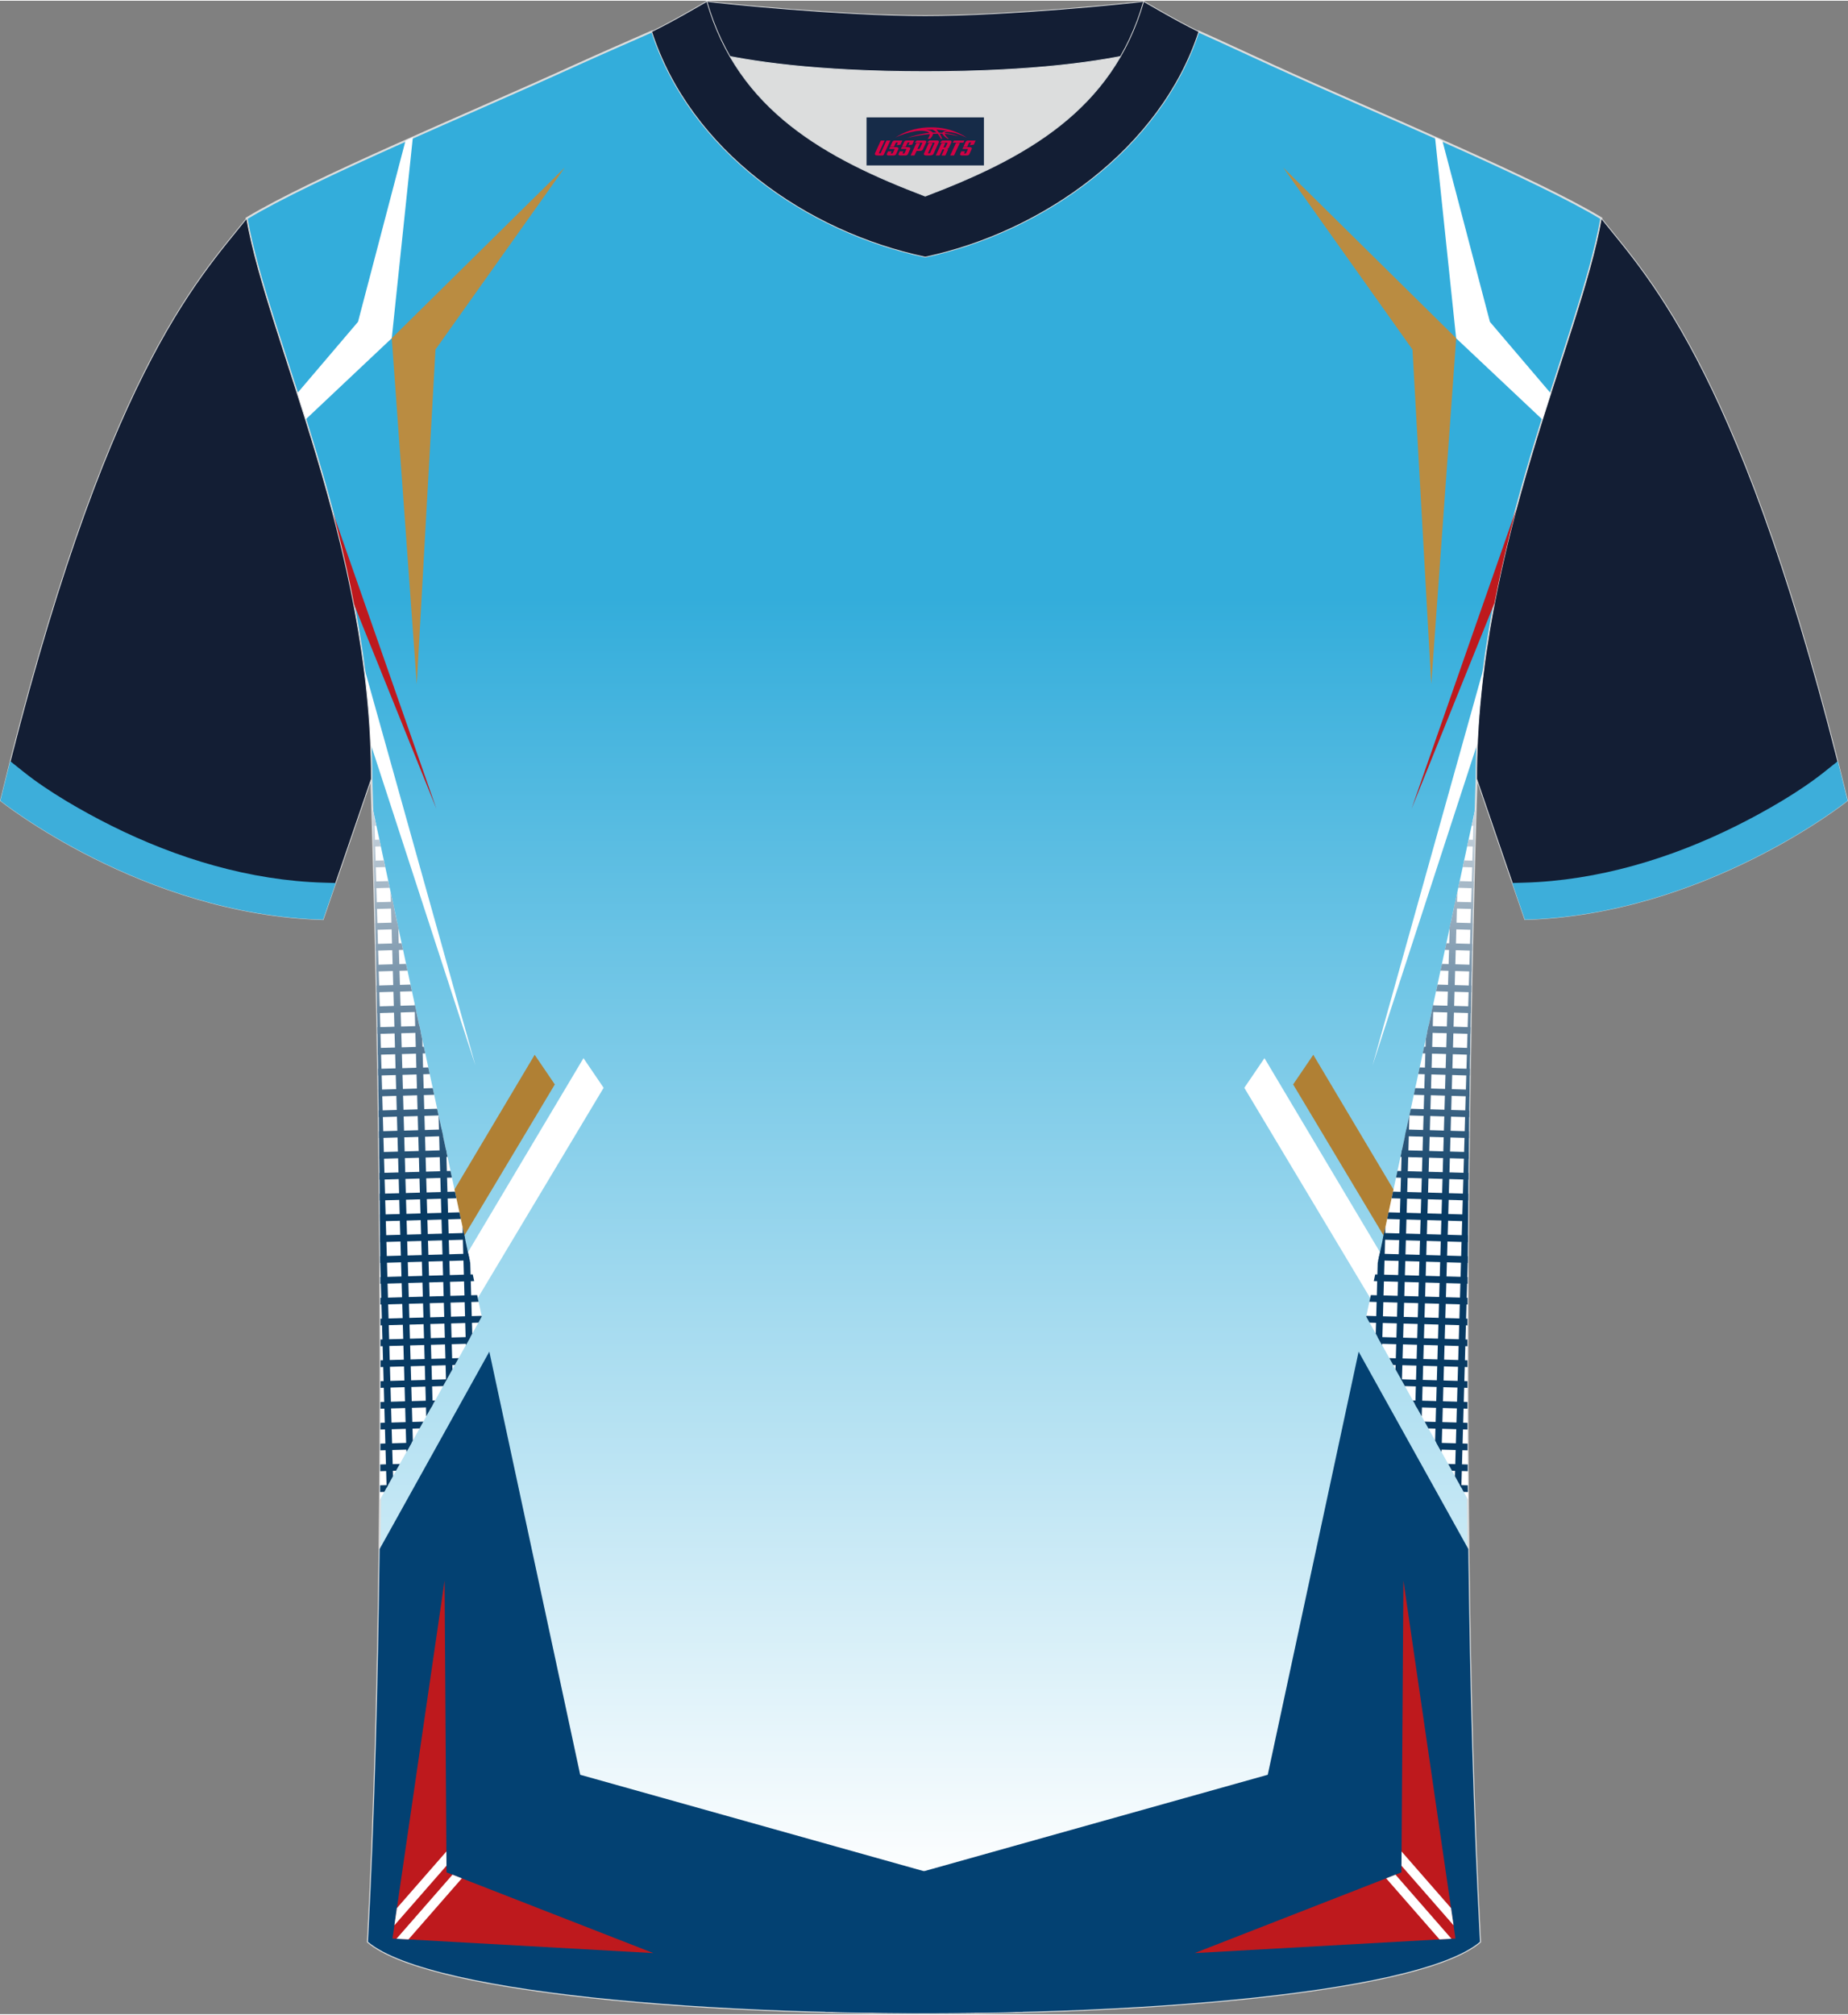 <?xml version="1.0" encoding="utf-8"?>
<!-- Generator: Adobe Illustrator 24.0.1, SVG Export Plug-In . SVG Version: 6.00 Build 0)  -->
<svg xmlns="http://www.w3.org/2000/svg" xmlns:xlink="http://www.w3.org/1999/xlink" version="1.1" id="图层_1" x="0px" y="0px" width="378px" height="412px" viewBox="0 0 377.85 411.53" enable-background="new 0 0 377.85 411.53" xml:space="preserve">
<rect x="0" y="0" width="377.85" height="411.53" fill="#808080" stroke="none"/>
<g>
	
		<linearGradient id="SVGID_1_" gradientUnits="userSpaceOnUse" x1="188.921" y1="-140.144" x2="188.921" y2="-403.395" gradientTransform="matrix(1 0 0 -1 0 -18.104)">
		<stop offset="0" style="stop-color:#33ADDB"/>
		<stop offset="1" style="stop-color:#FFFFFF"/>
	</linearGradient>
	
		<path fill-rule="evenodd" clip-rule="evenodd" fill="url(#SVGID_1_)" stroke="#DCDDDD" stroke-width="0.4" stroke-miterlimit="22.926" d="   M75.23,396.75c5.36-101,0.7-237.68,0.7-237.68c0-47.62-21.24-89.93-25.5-114.6c13.63-8.23,45.28-21.25,67.14-31.23   c5.55-2.52,11.68-5.18,15.66-6.93c17.52-0.32,25.34,1.25,55.54,1.25h0.31c30.2,0,38.53-1.57,56.04-1.25   c3.98,1.76,9.6,4.41,15.15,6.93c21.87,9.98,53.51,23,67.14,31.23c-4.27,24.67-25.5,66.98-25.5,114.6c0,0-4.66,136.67,0.7,237.68   C279.55,416.19,98.3,416.19,75.23,396.75z"/>
	<polygon fill-rule="evenodd" clip-rule="evenodd" fill="#B08034" points="268.52,215.44 297.12,263.47 296.78,275.58 264.4,221.5     "/>
	<polygon fill-rule="evenodd" clip-rule="evenodd" fill="#FFFFFF" points="258.54,216.13 287.14,264.16 286.8,276.26 254.42,222.19     "/>
	<path fill-rule="evenodd" clip-rule="evenodd" fill="#FFFFFF" d="M301.74,164.66l-22.4,104.28l20.8,37.39   C299.62,242.18,301.19,182.72,301.74,164.66z"/>
	
		<path fill-rule="evenodd" clip-rule="evenodd" fill="#131E34" stroke="#DCDDDD" stroke-width="0.162" stroke-miterlimit="22.926" d="   M327.42,44.47c10.2,12.75,29.25,32.3,50.34,119.02c0,0-29.08,23.29-65.98,24.31c0,0-7.14-20.75-9.86-28.74   C301.92,111.46,323.15,69.14,327.42,44.47z"/>
	<path fill-rule="evenodd" clip-rule="evenodd" fill="#3DAEDA" d="M373.04,157.6c-5.14,4.11-12.06,8.06-17.89,10.98   c-13.48,6.74-28.44,11.26-43.57,11.68l-2.37,0.07l2.57,7.49c36.9-1.02,65.98-24.31,65.98-24.31c-0.67-2.76-1.34-5.45-2.01-8.07   L373.04,157.6z"/>
	<polygon fill-rule="evenodd" clip-rule="evenodd" fill="#BA8C41" points="115.46,34.1 89.04,71.29 85.21,139.7 80.1,68.98  "/>
	<path fill-rule="evenodd" clip-rule="evenodd" fill="#FFFFFF" d="M62.46,85.61L80.1,68.98l4.31-41.03l-1.5,0.67L73.2,65.63   L60.76,80.24C61.33,82,61.89,83.79,62.46,85.61z"/>
	<path fill-rule="evenodd" clip-rule="evenodd" fill="#BE191D" d="M89.23,165.16l-21.42-61.3c1.66,6.2,3.19,12.64,4.47,19.27   L89.23,165.16z"/>
	<path fill-rule="evenodd" clip-rule="evenodd" fill="#FFFFFF" d="M97.21,217.64l-22.86-81.73c0.69,5.21,1.17,10.52,1.41,15.9   L97.21,217.64z"/>
	<polygon fill-rule="evenodd" clip-rule="evenodd" fill="#B08034" points="109.32,215.44 80.72,263.47 81.06,275.58 113.44,221.5     "/>
	<polygon fill-rule="evenodd" clip-rule="evenodd" fill="#FFFFFF" points="119.3,216.13 90.7,264.16 91.04,276.26 123.42,222.19     "/>
	<path fill-rule="evenodd" clip-rule="evenodd" fill="#FFFFFF" d="M76.11,164.66l22.4,104.28l-20.8,37.39   C78.22,242.19,76.65,182.72,76.11,164.66z"/>
	<g>
		<g>
			
				<linearGradient id="SVGID_2_" gradientUnits="userSpaceOnUse" x1="78.236" y1="-265.32" x2="78.236" y2="-161.915" gradientTransform="matrix(1 0 0 -1 0 -18.104)">
				<stop offset="0" style="stop-color:#073A63"/>
				<stop offset="1" style="stop-color:#FFFFFF"/>
			</linearGradient>
			<path fill-rule="evenodd" clip-rule="evenodd" fill="url(#SVGID_2_)" d="M76.54,166.67l3.82,134.91l-1.31,2.35l-1.31-46.37     c-0.27-43.68-1.23-79.56-1.63-92.89L76.54,166.67z"/>
			
				<linearGradient id="SVGID_3_" gradientUnits="userSpaceOnUse" x1="82.136" y1="-265.32" x2="82.136" y2="-161.915" gradientTransform="matrix(1 0 0 -1 0 -18.104)">
				<stop offset="0" style="stop-color:#073A63"/>
				<stop offset="1" style="stop-color:#FFFFFF"/>
			</linearGradient>
			<polygon fill-rule="evenodd" clip-rule="evenodd" fill="url(#SVGID_3_)" points="81.44,189.49 84.41,294.29 83.1,296.64      79.86,182.14    "/>
			
				<linearGradient id="SVGID_4_" gradientUnits="userSpaceOnUse" x1="86.611" y1="-265.32" x2="86.611" y2="-161.915" gradientTransform="matrix(1 0 0 -1 0 -18.104)">
				<stop offset="0" style="stop-color:#073A63"/>
				<stop offset="1" style="stop-color:#FFFFFF"/>
			</linearGradient>
			<polygon fill-rule="evenodd" clip-rule="evenodd" fill="url(#SVGID_4_)" points="86.34,212.32 88.46,287.01 87.15,289.35      84.76,204.97    "/>
			
				<linearGradient id="SVGID_5_" gradientUnits="userSpaceOnUse" x1="91.091" y1="-265.32" x2="91.091" y2="-161.915" gradientTransform="matrix(1 0 0 -1 0 -18.104)">
				<stop offset="0" style="stop-color:#073A63"/>
				<stop offset="1" style="stop-color:#FFFFFF"/>
			</linearGradient>
			<polygon fill-rule="evenodd" clip-rule="evenodd" fill="url(#SVGID_5_)" points="91.25,235.15 92.51,279.73 91.2,282.07      89.67,227.79    "/>
			
				<linearGradient id="SVGID_6_" gradientUnits="userSpaceOnUse" x1="95.566" y1="-265.32" x2="95.566" y2="-161.915" gradientTransform="matrix(1 0 0 -1 0 -18.104)">
				<stop offset="0" style="stop-color:#073A63"/>
				<stop offset="1" style="stop-color:#FFFFFF"/>
			</linearGradient>
			<polygon fill-rule="evenodd" clip-rule="evenodd" fill="url(#SVGID_6_)" points="96.15,257.97 96.56,272.44 95.25,274.79      94.57,250.62    "/>
		</g>
		<g>
			<g>
				
					<linearGradient id="SVGID_7_" gradientUnits="userSpaceOnUse" x1="84.996" y1="-265.32" x2="84.996" y2="-161.915" gradientTransform="matrix(1 0 0 -1 0 -18.104)">
					<stop offset="0" style="stop-color:#073A63"/>
					<stop offset="1" style="stop-color:#FFFFFF"/>
				</linearGradient>
				<polygon fill-rule="evenodd" clip-rule="evenodd" fill="url(#SVGID_7_)" points="77.59,239.59 92.11,239.18 92.4,240.54       77.6,240.96     "/>
				
					<linearGradient id="SVGID_8_" gradientUnits="userSpaceOnUse" x1="84.521" y1="-265.32" x2="84.521" y2="-161.915" gradientTransform="matrix(1 0 0 -1 0 -18.104)">
					<stop offset="0" style="stop-color:#073A63"/>
					<stop offset="1" style="stop-color:#FFFFFF"/>
				</linearGradient>
				<polygon fill-rule="evenodd" clip-rule="evenodd" fill="url(#SVGID_8_)" points="77.54,235.33 91.2,234.94 91.5,236.31       77.55,236.7     "/>
				
					<linearGradient id="SVGID_9_" gradientUnits="userSpaceOnUse" x1="84.041" y1="-265.32" x2="84.041" y2="-161.915" gradientTransform="matrix(1 0 0 -1 0 -18.104)">
					<stop offset="0" style="stop-color:#073A63"/>
					<stop offset="1" style="stop-color:#FFFFFF"/>
				</linearGradient>
				<polygon fill-rule="evenodd" clip-rule="evenodd" fill="url(#SVGID_9_)" points="77.49,231.08 90.29,230.71 90.59,232.08       77.5,232.45     "/>
				
					<linearGradient id="SVGID_10_" gradientUnits="userSpaceOnUse" x1="83.556" y1="-265.32" x2="83.556" y2="-161.915" gradientTransform="matrix(1 0 0 -1 0 -18.104)">
					<stop offset="0" style="stop-color:#073A63"/>
					<stop offset="1" style="stop-color:#FFFFFF"/>
				</linearGradient>
				<polygon fill-rule="evenodd" clip-rule="evenodd" fill="url(#SVGID_10_)" points="77.43,226.82 89.38,226.48 89.68,227.84       77.45,228.19     "/>
				
					<linearGradient id="SVGID_11_" gradientUnits="userSpaceOnUse" x1="83.071" y1="-265.32" x2="83.071" y2="-161.915" gradientTransform="matrix(1 0 0 -1 0 -18.104)">
					<stop offset="0" style="stop-color:#073A63"/>
					<stop offset="1" style="stop-color:#FFFFFF"/>
				</linearGradient>
				<polygon fill-rule="evenodd" clip-rule="evenodd" fill="url(#SVGID_11_)" points="77.37,222.57 88.48,222.25 88.77,223.61       77.39,223.94     "/>
				
					<linearGradient id="SVGID_12_" gradientUnits="userSpaceOnUse" x1="82.581" y1="-265.32" x2="82.581" y2="-161.915" gradientTransform="matrix(1 0 0 -1 0 -18.104)">
					<stop offset="0" style="stop-color:#073A63"/>
					<stop offset="1" style="stop-color:#FFFFFF"/>
				</linearGradient>
				<polygon fill-rule="evenodd" clip-rule="evenodd" fill="url(#SVGID_12_)" points="77.3,218.31 87.57,218.02 87.86,219.38       77.33,219.68     "/>
				
					<linearGradient id="SVGID_13_" gradientUnits="userSpaceOnUse" x1="82.091" y1="-265.32" x2="82.091" y2="-161.915" gradientTransform="matrix(1 0 0 -1 0 -18.104)">
					<stop offset="0" style="stop-color:#073A63"/>
					<stop offset="1" style="stop-color:#FFFFFF"/>
				</linearGradient>
				<polygon fill-rule="evenodd" clip-rule="evenodd" fill="url(#SVGID_13_)" points="77.23,214.05 86.66,213.79 86.95,215.15       77.26,215.43     "/>
				
					<linearGradient id="SVGID_14_" gradientUnits="userSpaceOnUse" x1="81.601" y1="-265.32" x2="81.601" y2="-161.915" gradientTransform="matrix(1 0 0 -1 0 -18.104)">
					<stop offset="0" style="stop-color:#073A63"/>
					<stop offset="1" style="stop-color:#FFFFFF"/>
				</linearGradient>
				<polygon fill-rule="evenodd" clip-rule="evenodd" fill="url(#SVGID_14_)" points="77.16,209.8 85.75,209.56 86.04,210.92       77.19,211.17     "/>
				
					<linearGradient id="SVGID_15_" gradientUnits="userSpaceOnUse" x1="81.106" y1="-265.32" x2="81.106" y2="-161.915" gradientTransform="matrix(1 0 0 -1 0 -18.104)">
					<stop offset="0" style="stop-color:#073A63"/>
					<stop offset="1" style="stop-color:#FFFFFF"/>
				</linearGradient>
				<polygon fill-rule="evenodd" clip-rule="evenodd" fill="url(#SVGID_15_)" points="77.08,205.55 84.84,205.33 85.13,206.69       77.11,206.92     "/>
				
					<linearGradient id="SVGID_16_" gradientUnits="userSpaceOnUse" x1="80.611" y1="-265.32" x2="80.611" y2="-161.915" gradientTransform="matrix(1 0 0 -1 0 -18.104)">
					<stop offset="0" style="stop-color:#073A63"/>
					<stop offset="1" style="stop-color:#FFFFFF"/>
				</linearGradient>
				<polygon fill-rule="evenodd" clip-rule="evenodd" fill="url(#SVGID_16_)" points="77,201.29 83.93,201.09 84.22,202.46       77.03,202.66     "/>
				
					<linearGradient id="SVGID_17_" gradientUnits="userSpaceOnUse" x1="80.121" y1="-265.32" x2="80.121" y2="-161.915" gradientTransform="matrix(1 0 0 -1 0 -18.104)">
					<stop offset="0" style="stop-color:#073A63"/>
					<stop offset="1" style="stop-color:#FFFFFF"/>
				</linearGradient>
				<polygon fill-rule="evenodd" clip-rule="evenodd" fill="url(#SVGID_17_)" points="76.92,197.04 83.02,196.86 83.32,198.23       76.94,198.41     "/>
				
					<linearGradient id="SVGID_18_" gradientUnits="userSpaceOnUse" x1="79.616" y1="-265.32" x2="79.616" y2="-161.915" gradientTransform="matrix(1 0 0 -1 0 -18.104)">
					<stop offset="0" style="stop-color:#073A63"/>
					<stop offset="1" style="stop-color:#FFFFFF"/>
				</linearGradient>
				<polygon fill-rule="evenodd" clip-rule="evenodd" fill="url(#SVGID_18_)" points="76.82,192.78 82.11,192.63 82.41,193.99       76.85,194.15     "/>
				
					<linearGradient id="SVGID_19_" gradientUnits="userSpaceOnUse" x1="79.116" y1="-265.32" x2="79.116" y2="-161.915" gradientTransform="matrix(1 0 0 -1 0 -18.104)">
					<stop offset="0" style="stop-color:#073A63"/>
					<stop offset="1" style="stop-color:#FFFFFF"/>
				</linearGradient>
				<polygon fill-rule="evenodd" clip-rule="evenodd" fill="url(#SVGID_19_)" points="76.73,188.53 81.2,188.4 81.5,189.76       76.76,189.9     "/>
				
					<linearGradient id="SVGID_20_" gradientUnits="userSpaceOnUse" x1="78.611" y1="-265.32" x2="78.611" y2="-161.915" gradientTransform="matrix(1 0 0 -1 0 -18.104)">
					<stop offset="0" style="stop-color:#073A63"/>
					<stop offset="1" style="stop-color:#FFFFFF"/>
				</linearGradient>
				<polygon fill-rule="evenodd" clip-rule="evenodd" fill="url(#SVGID_20_)" points="76.63,184.27 80.3,184.17 80.59,185.53       76.66,185.64     "/>
				
					<linearGradient id="SVGID_21_" gradientUnits="userSpaceOnUse" x1="78.106" y1="-265.32" x2="78.106" y2="-161.915" gradientTransform="matrix(1 0 0 -1 0 -18.104)">
					<stop offset="0" style="stop-color:#073A63"/>
					<stop offset="1" style="stop-color:#FFFFFF"/>
				</linearGradient>
				<polygon fill-rule="evenodd" clip-rule="evenodd" fill="url(#SVGID_21_)" points="76.53,180.02 79.39,179.94 79.68,181.3       76.56,181.39     "/>
				
					<linearGradient id="SVGID_22_" gradientUnits="userSpaceOnUse" x1="77.596" y1="-265.32" x2="77.596" y2="-161.915" gradientTransform="matrix(1 0 0 -1 0 -18.104)">
					<stop offset="0" style="stop-color:#073A63"/>
					<stop offset="1" style="stop-color:#FFFFFF"/>
				</linearGradient>
				<polygon fill-rule="evenodd" clip-rule="evenodd" fill="url(#SVGID_22_)" points="76.42,175.76 78.48,175.71 78.77,177.07       76.45,177.13     "/>
				
					<linearGradient id="SVGID_23_" gradientUnits="userSpaceOnUse" x1="77.081" y1="-265.32" x2="77.081" y2="-161.915" gradientTransform="matrix(1 0 0 -1 0 -18.104)">
					<stop offset="0" style="stop-color:#073A63"/>
					<stop offset="1" style="stop-color:#FFFFFF"/>
				</linearGradient>
				<polygon fill-rule="evenodd" clip-rule="evenodd" fill="url(#SVGID_23_)" points="76.3,171.51 77.57,171.47 77.86,172.84       76.34,172.88     "/>
				
					<linearGradient id="SVGID_24_" gradientUnits="userSpaceOnUse" x1="76.566" y1="-265.32" x2="76.566" y2="-161.915" gradientTransform="matrix(1 0 0 -1 0 -18.104)">
					<stop offset="0" style="stop-color:#073A63"/>
					<stop offset="1" style="stop-color:#FFFFFF"/>
				</linearGradient>
				<polygon fill-rule="evenodd" clip-rule="evenodd" fill="url(#SVGID_24_)" points="76.18,167.26 76.66,167.24 76.95,168.61       76.22,168.63     "/>
			</g>
			
				<linearGradient id="SVGID_25_" gradientUnits="userSpaceOnUse" x1="78.531" y1="-265.32" x2="78.531" y2="-161.915" gradientTransform="matrix(1 0 0 -1 0 -18.104)">
				<stop offset="0" style="stop-color:#073A63"/>
				<stop offset="1" style="stop-color:#FFFFFF"/>
			</linearGradient>
			<polygon fill-rule="evenodd" clip-rule="evenodd" fill="url(#SVGID_25_)" points="77.73,303.44 79.34,303.39 78.57,304.79      77.72,304.81    "/>
			
				<linearGradient id="SVGID_26_" gradientUnits="userSpaceOnUse" x1="79.751" y1="-265.32" x2="79.751" y2="-161.915" gradientTransform="matrix(1 0 0 -1 0 -18.104)">
				<stop offset="0" style="stop-color:#073A63"/>
				<stop offset="1" style="stop-color:#FFFFFF"/>
			</linearGradient>
			<polygon fill-rule="evenodd" clip-rule="evenodd" fill="url(#SVGID_26_)" points="77.75,299.18 81.75,299.07 80.97,300.46      77.75,300.55    "/>
			
				<linearGradient id="SVGID_27_" gradientUnits="userSpaceOnUse" x1="80.966" y1="-265.32" x2="80.966" y2="-161.915" gradientTransform="matrix(1 0 0 -1 0 -18.104)">
				<stop offset="0" style="stop-color:#073A63"/>
				<stop offset="1" style="stop-color:#FFFFFF"/>
			</linearGradient>
			<polygon fill-rule="evenodd" clip-rule="evenodd" fill="url(#SVGID_27_)" points="77.78,294.92 84.16,294.74 83.38,296.14      77.77,296.29    "/>
			
				<linearGradient id="SVGID_28_" gradientUnits="userSpaceOnUse" x1="82.176" y1="-265.32" x2="82.176" y2="-161.915" gradientTransform="matrix(1 0 0 -1 0 -18.104)">
				<stop offset="0" style="stop-color:#073A63"/>
				<stop offset="1" style="stop-color:#FFFFFF"/>
			</linearGradient>
			<polygon fill-rule="evenodd" clip-rule="evenodd" fill="url(#SVGID_28_)" points="77.79,290.67 86.56,290.42 85.79,291.81      77.79,292.04    "/>
			
				<linearGradient id="SVGID_29_" gradientUnits="userSpaceOnUse" x1="83.386" y1="-265.32" x2="83.386" y2="-161.915" gradientTransform="matrix(1 0 0 -1 0 -18.104)">
				<stop offset="0" style="stop-color:#073A63"/>
				<stop offset="1" style="stop-color:#FFFFFF"/>
			</linearGradient>
			<polygon fill-rule="evenodd" clip-rule="evenodd" fill="url(#SVGID_29_)" points="77.8,286.41 88.97,286.09 88.19,287.49      77.8,287.78    "/>
			
				<linearGradient id="SVGID_30_" gradientUnits="userSpaceOnUse" x1="84.591" y1="-265.32" x2="84.591" y2="-161.915" gradientTransform="matrix(1 0 0 -1 0 -18.104)">
				<stop offset="0" style="stop-color:#073A63"/>
				<stop offset="1" style="stop-color:#FFFFFF"/>
			</linearGradient>
			<polygon fill-rule="evenodd" clip-rule="evenodd" fill="url(#SVGID_30_)" points="77.81,282.15 91.37,281.77 90.6,283.16      77.81,283.52    "/>
			
				<linearGradient id="SVGID_31_" gradientUnits="userSpaceOnUse" x1="85.796" y1="-265.32" x2="85.796" y2="-161.915" gradientTransform="matrix(1 0 0 -1 0 -18.104)">
				<stop offset="0" style="stop-color:#073A63"/>
				<stop offset="1" style="stop-color:#FFFFFF"/>
			</linearGradient>
			<polygon fill-rule="evenodd" clip-rule="evenodd" fill="url(#SVGID_31_)" points="77.81,277.89 93.78,277.44 93,278.84      77.81,279.27    "/>
			
				<linearGradient id="SVGID_32_" gradientUnits="userSpaceOnUse" x1="86.991" y1="-265.32" x2="86.991" y2="-161.915" gradientTransform="matrix(1 0 0 -1 0 -18.104)">
				<stop offset="0" style="stop-color:#073A63"/>
				<stop offset="1" style="stop-color:#FFFFFF"/>
			</linearGradient>
			<polygon fill-rule="evenodd" clip-rule="evenodd" fill="url(#SVGID_32_)" points="77.8,273.64 96.18,273.12 95.41,274.51      77.8,275.01    "/>
			
				<linearGradient id="SVGID_33_" gradientUnits="userSpaceOnUse" x1="88.151" y1="-265.32" x2="88.151" y2="-161.915" gradientTransform="matrix(1 0 0 -1 0 -18.104)">
				<stop offset="0" style="stop-color:#073A63"/>
				<stop offset="1" style="stop-color:#FFFFFF"/>
			</linearGradient>
			<polygon fill-rule="evenodd" clip-rule="evenodd" fill="url(#SVGID_33_)" points="77.79,269.38 98.47,268.8 98.51,268.94      97.82,270.19 77.8,270.75    "/>
			
				<linearGradient id="SVGID_34_" gradientUnits="userSpaceOnUse" x1="87.821" y1="-265.32" x2="87.821" y2="-161.915" gradientTransform="matrix(1 0 0 -1 0 -18.104)">
				<stop offset="0" style="stop-color:#073A63"/>
				<stop offset="1" style="stop-color:#FFFFFF"/>
			</linearGradient>
			<polygon fill-rule="evenodd" clip-rule="evenodd" fill="url(#SVGID_34_)" points="77.78,265.12 97.56,264.56 97.86,265.93      77.78,266.49    "/>
			
				<linearGradient id="SVGID_35_" gradientUnits="userSpaceOnUse" x1="87.356" y1="-265.32" x2="87.356" y2="-161.915" gradientTransform="matrix(1 0 0 -1 0 -18.104)">
				<stop offset="0" style="stop-color:#073A63"/>
				<stop offset="1" style="stop-color:#FFFFFF"/>
			</linearGradient>
			<polygon fill-rule="evenodd" clip-rule="evenodd" fill="url(#SVGID_35_)" points="77.76,260.87 96.66,260.33 96.95,261.7      77.76,262.24    "/>
			
				<linearGradient id="SVGID_36_" gradientUnits="userSpaceOnUse" x1="86.886" y1="-265.32" x2="86.886" y2="-161.915" gradientTransform="matrix(1 0 0 -1 0 -18.104)">
				<stop offset="0" style="stop-color:#073A63"/>
				<stop offset="1" style="stop-color:#FFFFFF"/>
			</linearGradient>
			<polygon fill-rule="evenodd" clip-rule="evenodd" fill="url(#SVGID_36_)" points="77.73,256.61 95.75,256.1 96.04,257.46      77.74,257.98    "/>
			
				<linearGradient id="SVGID_37_" gradientUnits="userSpaceOnUse" x1="86.416" y1="-265.32" x2="86.416" y2="-161.915" gradientTransform="matrix(1 0 0 -1 0 -18.104)">
				<stop offset="0" style="stop-color:#073A63"/>
				<stop offset="1" style="stop-color:#FFFFFF"/>
			</linearGradient>
			<polygon fill-rule="evenodd" clip-rule="evenodd" fill="url(#SVGID_37_)" points="77.7,252.35 94.84,251.87 95.13,253.23      77.71,253.73    "/>
			
				<linearGradient id="SVGID_38_" gradientUnits="userSpaceOnUse" x1="85.946" y1="-265.32" x2="85.946" y2="-161.915" gradientTransform="matrix(1 0 0 -1 0 -18.104)">
				<stop offset="0" style="stop-color:#073A63"/>
				<stop offset="1" style="stop-color:#FFFFFF"/>
			</linearGradient>
			<polygon fill-rule="evenodd" clip-rule="evenodd" fill="url(#SVGID_38_)" points="77.67,248.1 93.93,247.64 94.22,249      77.68,249.47    "/>
			
				<linearGradient id="SVGID_39_" gradientUnits="userSpaceOnUse" x1="85.471" y1="-265.32" x2="85.471" y2="-161.915" gradientTransform="matrix(1 0 0 -1 0 -18.104)">
				<stop offset="0" style="stop-color:#073A63"/>
				<stop offset="1" style="stop-color:#FFFFFF"/>
			</linearGradient>
			<polygon fill-rule="evenodd" clip-rule="evenodd" fill="url(#SVGID_39_)" points="77.63,243.84 93.02,243.41 93.31,244.77      77.64,245.21    "/>
		</g>
	</g>
	<g>
		<g>
			
				<linearGradient id="SVGID_40_" gradientUnits="userSpaceOnUse" x1="393.894" y1="-265.32" x2="393.894" y2="-161.915" gradientTransform="matrix(-1 0 0 -1 693.5 -18.104)">
				<stop offset="0" style="stop-color:#073A63"/>
				<stop offset="1" style="stop-color:#FFFFFF"/>
			</linearGradient>
			<path fill-rule="evenodd" clip-rule="evenodd" fill="url(#SVGID_40_)" d="M301.73,164.67c-0.4,13.33-1.36,49.21-1.63,92.89     l-1.31,46.37l-1.31-2.35l3.82-134.91L301.73,164.67z"/>
			
				<linearGradient id="SVGID_41_" gradientUnits="userSpaceOnUse" x1="397.794" y1="-265.32" x2="397.794" y2="-161.915" gradientTransform="matrix(-1 0 0 -1 693.5 -18.104)">
				<stop offset="0" style="stop-color:#073A63"/>
				<stop offset="1" style="stop-color:#FFFFFF"/>
			</linearGradient>
			<polygon fill-rule="evenodd" clip-rule="evenodd" fill="url(#SVGID_41_)" points="297.98,182.14 294.74,296.64 293.43,294.29      296.4,189.49    "/>
			
				<linearGradient id="SVGID_42_" gradientUnits="userSpaceOnUse" x1="402.269" y1="-265.32" x2="402.269" y2="-161.915" gradientTransform="matrix(-1 0 0 -1 693.5 -18.104)">
				<stop offset="0" style="stop-color:#073A63"/>
				<stop offset="1" style="stop-color:#FFFFFF"/>
			</linearGradient>
			<polygon fill-rule="evenodd" clip-rule="evenodd" fill="url(#SVGID_42_)" points="293.08,204.97 290.69,289.35 289.38,287.01      291.51,212.32    "/>
			
				<linearGradient id="SVGID_43_" gradientUnits="userSpaceOnUse" x1="406.749" y1="-265.32" x2="406.749" y2="-161.915" gradientTransform="matrix(-1 0 0 -1 693.5 -18.104)">
				<stop offset="0" style="stop-color:#073A63"/>
				<stop offset="1" style="stop-color:#FFFFFF"/>
			</linearGradient>
			<polygon fill-rule="evenodd" clip-rule="evenodd" fill="url(#SVGID_43_)" points="288.17,227.79 286.64,282.07 285.33,279.73      286.6,235.15    "/>
			
				<linearGradient id="SVGID_44_" gradientUnits="userSpaceOnUse" x1="411.219" y1="-265.32" x2="411.219" y2="-161.915" gradientTransform="matrix(-1 0 0 -1 693.5 -18.104)">
				<stop offset="0" style="stop-color:#073A63"/>
				<stop offset="1" style="stop-color:#FFFFFF"/>
			</linearGradient>
			<polygon fill-rule="evenodd" clip-rule="evenodd" fill="url(#SVGID_44_)" points="283.27,250.62 282.6,274.79 281.29,272.44      281.69,257.97    "/>
		</g>
		<g>
			<g>
				
					<linearGradient id="SVGID_45_" gradientUnits="userSpaceOnUse" x1="400.649" y1="-265.32" x2="400.649" y2="-161.915" gradientTransform="matrix(-1 0 0 -1 693.5 -18.104)">
					<stop offset="0" style="stop-color:#073A63"/>
					<stop offset="1" style="stop-color:#FFFFFF"/>
				</linearGradient>
				<polygon fill-rule="evenodd" clip-rule="evenodd" fill="url(#SVGID_45_)" points="300.24,240.96 285.44,240.54 285.73,239.18       300.26,239.59     "/>
				
					<linearGradient id="SVGID_46_" gradientUnits="userSpaceOnUse" x1="400.174" y1="-265.32" x2="400.174" y2="-161.915" gradientTransform="matrix(-1 0 0 -1 693.5 -18.104)">
					<stop offset="0" style="stop-color:#073A63"/>
					<stop offset="1" style="stop-color:#FFFFFF"/>
				</linearGradient>
				<polygon fill-rule="evenodd" clip-rule="evenodd" fill="url(#SVGID_46_)" points="300.29,236.7 286.35,236.31 286.64,234.94       300.3,235.33     "/>
				
					<linearGradient id="SVGID_47_" gradientUnits="userSpaceOnUse" x1="399.694" y1="-265.32" x2="399.694" y2="-161.915" gradientTransform="matrix(-1 0 0 -1 693.5 -18.104)">
					<stop offset="0" style="stop-color:#073A63"/>
					<stop offset="1" style="stop-color:#FFFFFF"/>
				</linearGradient>
				<polygon fill-rule="evenodd" clip-rule="evenodd" fill="url(#SVGID_47_)" points="300.35,232.45 287.26,232.08 287.55,230.71       300.35,231.08     "/>
				
					<linearGradient id="SVGID_48_" gradientUnits="userSpaceOnUse" x1="399.214" y1="-265.32" x2="399.214" y2="-161.915" gradientTransform="matrix(-1 0 0 -1 693.5 -18.104)">
					<stop offset="0" style="stop-color:#073A63"/>
					<stop offset="1" style="stop-color:#FFFFFF"/>
				</linearGradient>
				<polygon fill-rule="evenodd" clip-rule="evenodd" fill="url(#SVGID_48_)" points="300.39,228.19 288.16,227.84 288.46,226.48       300.41,226.82     "/>
				
					<linearGradient id="SVGID_49_" gradientUnits="userSpaceOnUse" x1="398.729" y1="-265.32" x2="398.729" y2="-161.915" gradientTransform="matrix(-1 0 0 -1 693.5 -18.104)">
					<stop offset="0" style="stop-color:#073A63"/>
					<stop offset="1" style="stop-color:#FFFFFF"/>
				</linearGradient>
				<polygon fill-rule="evenodd" clip-rule="evenodd" fill="url(#SVGID_49_)" points="300.45,223.94 289.07,223.61 289.36,222.25       300.47,222.57     "/>
				
					<linearGradient id="SVGID_50_" gradientUnits="userSpaceOnUse" x1="398.239" y1="-265.32" x2="398.239" y2="-161.915" gradientTransform="matrix(-1 0 0 -1 693.5 -18.104)">
					<stop offset="0" style="stop-color:#073A63"/>
					<stop offset="1" style="stop-color:#FFFFFF"/>
				</linearGradient>
				<polygon fill-rule="evenodd" clip-rule="evenodd" fill="url(#SVGID_50_)" points="300.51,219.68 289.98,219.38 290.27,218.02       300.54,218.31     "/>
				
					<linearGradient id="SVGID_51_" gradientUnits="userSpaceOnUse" x1="397.749" y1="-265.32" x2="397.749" y2="-161.915" gradientTransform="matrix(-1 0 0 -1 693.5 -18.104)">
					<stop offset="0" style="stop-color:#073A63"/>
					<stop offset="1" style="stop-color:#FFFFFF"/>
				</linearGradient>
				<polygon fill-rule="evenodd" clip-rule="evenodd" fill="url(#SVGID_51_)" points="300.58,215.43 290.89,215.15 291.18,213.79       300.61,214.05     "/>
				
					<linearGradient id="SVGID_52_" gradientUnits="userSpaceOnUse" x1="397.259" y1="-265.32" x2="397.259" y2="-161.915" gradientTransform="matrix(-1 0 0 -1 693.5 -18.104)">
					<stop offset="0" style="stop-color:#073A63"/>
					<stop offset="1" style="stop-color:#FFFFFF"/>
				</linearGradient>
				<polygon fill-rule="evenodd" clip-rule="evenodd" fill="url(#SVGID_52_)" points="300.65,211.17 291.8,210.92 292.1,209.56       300.68,209.8     "/>
				
					<linearGradient id="SVGID_53_" gradientUnits="userSpaceOnUse" x1="396.764" y1="-265.32" x2="396.764" y2="-161.915" gradientTransform="matrix(-1 0 0 -1 693.5 -18.104)">
					<stop offset="0" style="stop-color:#073A63"/>
					<stop offset="1" style="stop-color:#FFFFFF"/>
				</linearGradient>
				<polygon fill-rule="evenodd" clip-rule="evenodd" fill="url(#SVGID_53_)" points="300.73,206.92 292.71,206.69 293.01,205.33       300.76,205.55     "/>
				
					<linearGradient id="SVGID_54_" gradientUnits="userSpaceOnUse" x1="396.259" y1="-265.32" x2="396.259" y2="-161.915" gradientTransform="matrix(-1 0 0 -1 693.5 -18.104)">
					<stop offset="0" style="stop-color:#073A63"/>
					<stop offset="1" style="stop-color:#FFFFFF"/>
				</linearGradient>
				<polygon fill-rule="evenodd" clip-rule="evenodd" fill="url(#SVGID_54_)" points="300.82,202.66 293.63,202.46 293.92,201.09       300.85,201.29     "/>
				
					<linearGradient id="SVGID_55_" gradientUnits="userSpaceOnUse" x1="395.779" y1="-265.32" x2="395.779" y2="-161.915" gradientTransform="matrix(-1 0 0 -1 693.5 -18.104)">
					<stop offset="0" style="stop-color:#073A63"/>
					<stop offset="1" style="stop-color:#FFFFFF"/>
				</linearGradient>
				<polygon fill-rule="evenodd" clip-rule="evenodd" fill="url(#SVGID_55_)" points="300.9,198.41 294.52,198.23 294.83,196.86       300.92,197.04     "/>
				
					<linearGradient id="SVGID_56_" gradientUnits="userSpaceOnUse" x1="395.274" y1="-265.32" x2="395.274" y2="-161.915" gradientTransform="matrix(-1 0 0 -1 693.5 -18.104)">
					<stop offset="0" style="stop-color:#073A63"/>
					<stop offset="1" style="stop-color:#FFFFFF"/>
				</linearGradient>
				<polygon fill-rule="evenodd" clip-rule="evenodd" fill="url(#SVGID_56_)" points="300.99,194.15 295.43,193.99 295.73,192.63       301.02,192.78     "/>
				
					<linearGradient id="SVGID_57_" gradientUnits="userSpaceOnUse" x1="394.769" y1="-265.32" x2="394.769" y2="-161.915" gradientTransform="matrix(-1 0 0 -1 693.5 -18.104)">
					<stop offset="0" style="stop-color:#073A63"/>
					<stop offset="1" style="stop-color:#FFFFFF"/>
				</linearGradient>
				<polygon fill-rule="evenodd" clip-rule="evenodd" fill="url(#SVGID_57_)" points="301.08,189.9 296.35,189.76 296.64,188.4       301.11,188.53     "/>
				
					<linearGradient id="SVGID_58_" gradientUnits="userSpaceOnUse" x1="394.264" y1="-265.32" x2="394.264" y2="-161.915" gradientTransform="matrix(-1 0 0 -1 693.5 -18.104)">
					<stop offset="0" style="stop-color:#073A63"/>
					<stop offset="1" style="stop-color:#FFFFFF"/>
				</linearGradient>
				<polygon fill-rule="evenodd" clip-rule="evenodd" fill="url(#SVGID_58_)" points="301.18,185.64 297.26,185.53 297.54,184.17       301.21,184.27     "/>
				
					<linearGradient id="SVGID_59_" gradientUnits="userSpaceOnUse" x1="393.754" y1="-265.32" x2="393.754" y2="-161.915" gradientTransform="matrix(-1 0 0 -1 693.5 -18.104)">
					<stop offset="0" style="stop-color:#073A63"/>
					<stop offset="1" style="stop-color:#FFFFFF"/>
				</linearGradient>
				<polygon fill-rule="evenodd" clip-rule="evenodd" fill="url(#SVGID_59_)" points="301.29,181.39 298.17,181.3 298.45,179.94       301.32,180.02     "/>
				
					<linearGradient id="SVGID_60_" gradientUnits="userSpaceOnUse" x1="393.249" y1="-265.32" x2="393.249" y2="-161.915" gradientTransform="matrix(-1 0 0 -1 693.5 -18.104)">
					<stop offset="0" style="stop-color:#073A63"/>
					<stop offset="1" style="stop-color:#FFFFFF"/>
				</linearGradient>
				<polygon fill-rule="evenodd" clip-rule="evenodd" fill="url(#SVGID_60_)" points="301.39,177.13 299.08,177.07 299.36,175.71       301.42,175.76     "/>
				
					<linearGradient id="SVGID_61_" gradientUnits="userSpaceOnUse" x1="392.739" y1="-265.32" x2="392.739" y2="-161.915" gradientTransform="matrix(-1 0 0 -1 693.5 -18.104)">
					<stop offset="0" style="stop-color:#073A63"/>
					<stop offset="1" style="stop-color:#FFFFFF"/>
				</linearGradient>
				<polygon fill-rule="evenodd" clip-rule="evenodd" fill="url(#SVGID_61_)" points="301.51,172.88 299.98,172.84 300.27,171.47       301.54,171.51     "/>
				
					<linearGradient id="SVGID_62_" gradientUnits="userSpaceOnUse" x1="392.219" y1="-265.32" x2="392.219" y2="-161.915" gradientTransform="matrix(-1 0 0 -1 693.5 -18.104)">
					<stop offset="0" style="stop-color:#073A63"/>
					<stop offset="1" style="stop-color:#FFFFFF"/>
				</linearGradient>
				<polygon fill-rule="evenodd" clip-rule="evenodd" fill="url(#SVGID_62_)" points="301.63,168.63 300.89,168.61 301.18,167.24       301.67,167.26     "/>
			</g>
			
				<linearGradient id="SVGID_63_" gradientUnits="userSpaceOnUse" x1="394.179" y1="-265.32" x2="394.179" y2="-161.915" gradientTransform="matrix(-1 0 0 -1 693.5 -18.104)">
				<stop offset="0" style="stop-color:#073A63"/>
				<stop offset="1" style="stop-color:#FFFFFF"/>
			</linearGradient>
			<polygon fill-rule="evenodd" clip-rule="evenodd" fill="url(#SVGID_63_)" points="300.13,304.81 299.27,304.79 298.51,303.39      300.11,303.44    "/>
			
				<linearGradient id="SVGID_64_" gradientUnits="userSpaceOnUse" x1="395.399" y1="-265.32" x2="395.399" y2="-161.915" gradientTransform="matrix(-1 0 0 -1 693.5 -18.104)">
				<stop offset="0" style="stop-color:#073A63"/>
				<stop offset="1" style="stop-color:#FFFFFF"/>
			</linearGradient>
			<polygon fill-rule="evenodd" clip-rule="evenodd" fill="url(#SVGID_64_)" points="300.1,300.55 296.88,300.46 296.1,299.07      300.1,299.18    "/>
			
				<linearGradient id="SVGID_65_" gradientUnits="userSpaceOnUse" x1="396.624" y1="-265.32" x2="396.624" y2="-161.915" gradientTransform="matrix(-1 0 0 -1 693.5 -18.104)">
				<stop offset="0" style="stop-color:#073A63"/>
				<stop offset="1" style="stop-color:#FFFFFF"/>
			</linearGradient>
			<polygon fill-rule="evenodd" clip-rule="evenodd" fill="url(#SVGID_65_)" points="300.07,296.29 294.46,296.14 293.68,294.74      300.07,294.92    "/>
			
				<linearGradient id="SVGID_66_" gradientUnits="userSpaceOnUse" x1="397.829" y1="-265.32" x2="397.829" y2="-161.915" gradientTransform="matrix(-1 0 0 -1 693.5 -18.104)">
				<stop offset="0" style="stop-color:#073A63"/>
				<stop offset="1" style="stop-color:#FFFFFF"/>
			</linearGradient>
			<polygon fill-rule="evenodd" clip-rule="evenodd" fill="url(#SVGID_66_)" points="300.05,292.04 292.05,291.81 291.29,290.42      300.05,290.67    "/>
			
				<linearGradient id="SVGID_67_" gradientUnits="userSpaceOnUse" x1="399.039" y1="-265.32" x2="399.039" y2="-161.915" gradientTransform="matrix(-1 0 0 -1 693.5 -18.104)">
				<stop offset="0" style="stop-color:#073A63"/>
				<stop offset="1" style="stop-color:#FFFFFF"/>
			</linearGradient>
			<polygon fill-rule="evenodd" clip-rule="evenodd" fill="url(#SVGID_67_)" points="300.04,287.78 289.65,287.49 288.88,286.09      300.04,286.41    "/>
			
				<linearGradient id="SVGID_68_" gradientUnits="userSpaceOnUse" x1="400.244" y1="-265.32" x2="400.244" y2="-161.915" gradientTransform="matrix(-1 0 0 -1 693.5 -18.104)">
				<stop offset="0" style="stop-color:#073A63"/>
				<stop offset="1" style="stop-color:#FFFFFF"/>
			</linearGradient>
			<polygon fill-rule="evenodd" clip-rule="evenodd" fill="url(#SVGID_68_)" points="300.04,283.52 287.24,283.16 286.47,281.77      300.04,282.15    "/>
			
				<linearGradient id="SVGID_69_" gradientUnits="userSpaceOnUse" x1="401.444" y1="-265.32" x2="401.444" y2="-161.915" gradientTransform="matrix(-1 0 0 -1 693.5 -18.104)">
				<stop offset="0" style="stop-color:#073A63"/>
				<stop offset="1" style="stop-color:#FFFFFF"/>
			</linearGradient>
			<polygon fill-rule="evenodd" clip-rule="evenodd" fill="url(#SVGID_69_)" points="300.04,279.27 284.85,278.84 284.07,277.44      300.04,277.89    "/>
			
				<linearGradient id="SVGID_70_" gradientUnits="userSpaceOnUse" x1="402.649" y1="-265.32" x2="402.649" y2="-161.915" gradientTransform="matrix(-1 0 0 -1 693.5 -18.104)">
				<stop offset="0" style="stop-color:#073A63"/>
				<stop offset="1" style="stop-color:#FFFFFF"/>
			</linearGradient>
			<polygon fill-rule="evenodd" clip-rule="evenodd" fill="url(#SVGID_70_)" points="300.04,275.01 282.43,274.51 281.66,273.12      300.04,273.64    "/>
			
				<linearGradient id="SVGID_71_" gradientUnits="userSpaceOnUse" x1="403.809" y1="-265.32" x2="403.809" y2="-161.915" gradientTransform="matrix(-1 0 0 -1 693.5 -18.104)">
				<stop offset="0" style="stop-color:#073A63"/>
				<stop offset="1" style="stop-color:#FFFFFF"/>
			</linearGradient>
			<polygon fill-rule="evenodd" clip-rule="evenodd" fill="url(#SVGID_71_)" points="300.04,270.75 280.02,270.19 279.33,268.94      279.38,268.8 300.05,269.38    "/>
			
				<linearGradient id="SVGID_72_" gradientUnits="userSpaceOnUse" x1="403.474" y1="-265.32" x2="403.474" y2="-161.915" gradientTransform="matrix(-1 0 0 -1 693.5 -18.104)">
				<stop offset="0" style="stop-color:#073A63"/>
				<stop offset="1" style="stop-color:#FFFFFF"/>
			</linearGradient>
			<polygon fill-rule="evenodd" clip-rule="evenodd" fill="url(#SVGID_72_)" points="300.07,266.49 279.98,265.93 280.29,264.56      300.07,265.12    "/>
			
				<linearGradient id="SVGID_73_" gradientUnits="userSpaceOnUse" x1="403.014" y1="-265.32" x2="403.014" y2="-161.915" gradientTransform="matrix(-1 0 0 -1 693.5 -18.104)">
				<stop offset="0" style="stop-color:#073A63"/>
				<stop offset="1" style="stop-color:#FFFFFF"/>
			</linearGradient>
			<polygon fill-rule="evenodd" clip-rule="evenodd" fill="url(#SVGID_73_)" points="300.08,262.24 280.89,261.7 281.18,260.33      300.08,260.87    "/>
			
				<linearGradient id="SVGID_74_" gradientUnits="userSpaceOnUse" x1="402.544" y1="-265.32" x2="402.544" y2="-161.915" gradientTransform="matrix(-1 0 0 -1 693.5 -18.104)">
				<stop offset="0" style="stop-color:#073A63"/>
				<stop offset="1" style="stop-color:#FFFFFF"/>
			</linearGradient>
			<polygon fill-rule="evenodd" clip-rule="evenodd" fill="url(#SVGID_74_)" points="300.1,257.98 281.8,257.46 282.1,256.1      300.11,256.61    "/>
			
				<linearGradient id="SVGID_75_" gradientUnits="userSpaceOnUse" x1="402.074" y1="-265.32" x2="402.074" y2="-161.915" gradientTransform="matrix(-1 0 0 -1 693.5 -18.104)">
				<stop offset="0" style="stop-color:#073A63"/>
				<stop offset="1" style="stop-color:#FFFFFF"/>
			</linearGradient>
			<polygon fill-rule="evenodd" clip-rule="evenodd" fill="url(#SVGID_75_)" points="300.13,253.73 282.71,253.23 283.01,251.87      300.14,252.35    "/>
			
				<linearGradient id="SVGID_76_" gradientUnits="userSpaceOnUse" x1="401.599" y1="-265.32" x2="401.599" y2="-161.915" gradientTransform="matrix(-1 0 0 -1 693.5 -18.104)">
				<stop offset="0" style="stop-color:#073A63"/>
				<stop offset="1" style="stop-color:#FFFFFF"/>
			</linearGradient>
			<polygon fill-rule="evenodd" clip-rule="evenodd" fill="url(#SVGID_76_)" points="300.16,249.47 283.63,249 283.91,247.64      300.17,248.1    "/>
			
				<linearGradient id="SVGID_77_" gradientUnits="userSpaceOnUse" x1="401.124" y1="-265.32" x2="401.124" y2="-161.915" gradientTransform="matrix(-1 0 0 -1 693.5 -18.104)">
				<stop offset="0" style="stop-color:#073A63"/>
				<stop offset="1" style="stop-color:#FFFFFF"/>
			</linearGradient>
			<polygon fill-rule="evenodd" clip-rule="evenodd" fill="url(#SVGID_77_)" points="300.2,245.21 284.54,244.77 284.82,243.41      300.21,243.84    "/>
		</g>
	</g>
	<path fill-rule="evenodd" clip-rule="evenodd" fill="#034172" d="M100.05,276.12l18.58,86.48l90.46,25.37v23.1   c-57.05,1.45-120.79-3.32-133.85-14.32c1.35-25.42,2.06-53.1,2.38-80.29L100.05,276.12z"/>
	<polygon fill-rule="evenodd" clip-rule="evenodd" fill="#BE191D" points="90.9,322.92 91.3,382.55 133.58,399.05 80.25,396.07  "/>
	<g>
		<polygon fill-rule="evenodd" clip-rule="evenodd" fill="#FFFFFF" points="94.43,383.77 83.52,396.25 81.07,396.12 92.52,383.02       "/>
		<polygon fill-rule="evenodd" clip-rule="evenodd" fill="#FFFFFF" points="91.29,381.19 80.64,393.37 81.15,389.86 91.27,378.28       "/>
	</g>
	<polygon fill-rule="evenodd" clip-rule="evenodd" fill="#BA8C41" points="262.38,34.1 288.8,71.29 292.64,139.7 297.74,68.98  "/>
	<path fill-rule="evenodd" clip-rule="evenodd" fill="#FFFFFF" d="M315.37,85.61l-17.64-16.62l-4.31-41.03l1.5,0.67l9.72,37.01   l12.44,14.61C316.51,82,315.94,83.79,315.37,85.61z"/>
	<path fill-rule="evenodd" clip-rule="evenodd" fill="#BE191D" d="M288.61,165.16l21.41-61.27c-1.66,6.2-3.18,12.62-4.46,19.25   L288.61,165.16z"/>
	<path fill-rule="evenodd" clip-rule="evenodd" fill="#FFFFFF" d="M280.63,217.64l22.86-81.73c-0.68,5.21-1.17,10.52-1.41,15.9   L280.63,217.64z"/>
	<path fill-rule="evenodd" clip-rule="evenodd" fill="#034172" d="M277.79,276.12l-18.58,86.48l-90.46,25.37v23.1   c57.05,1.46,120.8-3.32,133.85-14.32c-1.35-25.42-2.06-53.1-2.38-80.29L277.79,276.12z"/>
	<polygon fill-rule="evenodd" clip-rule="evenodd" fill="#BE191D" points="286.95,322.92 286.54,382.55 244.26,399.05    297.59,396.07  "/>
	<g>
		<polygon fill-rule="evenodd" clip-rule="evenodd" fill="#FFFFFF" points="283.42,383.77 294.33,396.25 296.77,396.12     285.33,383.02   "/>
		<polygon fill-rule="evenodd" clip-rule="evenodd" fill="#FFFFFF" points="286.55,381.19 297.2,393.37 296.69,389.86     286.57,378.28   "/>
	</g>
	
		<path fill-rule="evenodd" clip-rule="evenodd" fill="#131E34" stroke="#DCDDDD" stroke-width="0.162" stroke-miterlimit="22.926" d="   M50.43,44.47C40.23,57.23,21.18,76.78,0.09,163.5c0,0,29.08,23.29,65.98,24.31c0,0,7.14-20.75,9.86-28.74   C75.93,111.46,54.7,69.14,50.43,44.47z"/>
	<g>
		<path fill-rule="evenodd" clip-rule="evenodd" fill="#3DAEDA" d="M4.81,157.6c5.14,4.11,12.06,8.06,17.89,10.98    c13.48,6.74,28.44,11.26,43.57,11.68l2.37,0.07l-2.58,7.49c-36.9-1.02-65.98-24.31-65.98-24.31c0.67-2.76,1.34-5.45,2.01-8.08    L4.81,157.6z"/>
	</g>
	<path fill-rule="evenodd" clip-rule="evenodd" fill="#DCDDDD" d="M149.26,11.39c8.45,14.62,23.39,22.27,39.92,28.55   c16.55-6.29,31.48-13.92,39.92-28.56c-8.65,1.66-21.45,3.09-39.92,3.09C170.71,14.48,157.91,13.05,149.26,11.39z"/>
	
		<path fill-rule="evenodd" clip-rule="evenodd" fill="#131E34" stroke="#DCDDDD" stroke-width="0.162" stroke-miterlimit="22.926" d="   M189.18,3.05c-17.28,0-41.78-2.53-44.66-2.93c0,0-5.53,4.46-11.29,6.19c0,0,11.78,8.17,55.95,8.17s55.95-8.17,55.95-8.17   c-5.76-1.72-11.29-6.19-11.29-6.19C230.95,0.52,206.46,3.05,189.18,3.05z"/>
	
		<path fill-rule="evenodd" clip-rule="evenodd" fill="#131E34" stroke="#DCDDDD" stroke-width="0.162" stroke-miterlimit="22.926" d="   M189.18,52.4c23.96-5.08,48.15-22.11,55.95-46.09c-4.43-2.13-11.29-6.19-11.29-6.19c-6.4,22.33-24.3,32.08-44.66,39.82   c-20.33-7.73-38.27-17.52-44.66-39.82c0,0-6.86,4.05-11.29,6.19C141.14,30.66,164.83,47.24,189.18,52.4z"/>
	
</g>
<g id="tag_logo">
	<rect y="23.84" fill="#162B48" width="24" height="9.818" x="177.18"/>
	<g>
		<path fill="#D30044" d="M193.14,27.03l0.005-0.011c0.131-0.311,1.085-0.262,2.351,0.071c0.715,0.24,1.44,0.54,2.193,0.9    c-0.218-0.147-0.447-0.289-0.682-0.42l0.011,0.005l-0.011-0.005c-1.478-0.845-3.218-1.418-5.1-1.62    c-1.282-0.115-1.658-0.082-2.411-0.055c-2.449,0.142-4.68,0.905-6.458,2.095c1.26-0.638,2.722-1.075,4.195-1.336    c1.467-0.18,2.476-0.033,2.771,0.344c-1.691,0.175-3.469,0.633-4.555,1.075c1.156-0.338,2.967-0.665,4.647-0.813    c0.016,0.251-0.115,0.567-0.415,0.96h0.475c0.376-0.382,0.584-0.725,0.595-1.004c0.333-0.022,0.66-0.033,0.971-0.033    C191.97,27.47,192.18,27.82,192.38,28.21h0.262c-0.125-0.344-0.295-0.687-0.518-1.036c0.207,0,0.393,0.005,0.567,0.011    c0.104,0.267,0.496,0.66,1.058,1.025h0.245c-0.442-0.365-0.753-0.753-0.835-1.004c1.047,0.065,1.696,0.224,2.885,0.513    C194.96,27.29,194.22,27.12,193.14,27.03z M190.7,26.94c-0.164-0.295-0.655-0.485-1.402-0.551    c0.464-0.033,0.922-0.055,1.364-0.055c0.311,0.147,0.589,0.344,0.84,0.589C191.24,26.92,190.97,26.93,190.7,26.94z M192.68,26.99c-0.224-0.016-0.458-0.027-0.715-0.044c-0.147-0.202-0.311-0.398-0.502-0.6c0.082,0,0.164,0.005,0.24,0.011    c0.72,0.033,1.429,0.125,2.138,0.273C193.17,26.59,192.79,26.75,192.68,26.99z"/>
		<path fill="#D30044" d="M180.1,28.57L178.93,31.12C178.75,31.49,179.02,31.63,179.5,31.63l0.873,0.005    c0.115,0,0.251-0.049,0.327-0.175l1.342-2.891H181.26L180.04,31.2H179.87c-0.147,0-0.185-0.033-0.147-0.125l1.156-2.504H180.1L180.1,28.57z M181.96,29.92h1.271c0.36,0,0.584,0.125,0.442,0.425L183.2,31.38C183.1,31.6,182.83,31.63,182.6,31.63H181.68c-0.267,0-0.442-0.136-0.349-0.333l0.235-0.513h0.742L182.13,31.16C182.11,31.21,182.15,31.22,182.21,31.22h0.18    c0.082,0,0.125-0.016,0.147-0.071l0.376-0.813c0.011-0.022,0.011-0.044-0.055-0.044H181.79L181.96,29.92L181.96,29.92z M182.78,29.85h-0.78l0.475-1.025c0.098-0.218,0.338-0.256,0.578-0.256H184.5L184.11,29.41L183.33,29.53l0.262-0.562H183.3c-0.082,0-0.12,0.016-0.147,0.071L182.78,29.85L182.78,29.85z M184.37,29.92L184.2,30.29h1.069c0.06,0,0.06,0.016,0.049,0.044    L184.94,31.15C184.92,31.2,184.88,31.22,184.8,31.22H184.62c-0.055,0-0.104-0.011-0.082-0.06l0.175-0.376H183.97L183.74,31.3C183.64,31.49,183.82,31.63,184.09,31.63h0.916c0.24,0,0.502-0.033,0.605-0.251l0.475-1.031c0.142-0.3-0.082-0.425-0.442-0.425H184.37L184.37,29.92z M185.18,29.85l0.371-0.818c0.022-0.055,0.06-0.071,0.147-0.071h0.295L185.73,29.52l0.791-0.115l0.387-0.845H185.46c-0.24,0-0.48,0.038-0.578,0.256L184.41,29.85L185.18,29.85L185.18,29.85z M187.58,30.31h0.278c0.087,0,0.153-0.022,0.202-0.115    l0.496-1.075c0.033-0.076-0.011-0.12-0.125-0.12H187.03l0.431-0.431h1.522c0.355,0,0.485,0.153,0.393,0.355l-0.676,1.445    c-0.06,0.125-0.175,0.333-0.644,0.327l-0.649-0.005L186.97,31.63H186.19l1.178-2.558h0.785L187.58,30.31L187.58,30.31z     M190.17,31.12c-0.022,0.049-0.06,0.076-0.142,0.076h-0.191c-0.082,0-0.109-0.027-0.082-0.076l0.944-2.051h-0.785l-0.987,2.138    c-0.125,0.273,0.115,0.415,0.453,0.415h0.72c0.327,0,0.649-0.071,0.769-0.322l1.085-2.384c0.093-0.202-0.06-0.355-0.415-0.355    h-1.533l-0.431,0.431h1.38c0.115,0,0.164,0.033,0.131,0.104L190.17,31.12L190.17,31.12z M192.89,29.99h0.278    c0.087,0,0.158-0.022,0.202-0.115l0.344-0.753c0.033-0.076-0.011-0.12-0.125-0.12h-1.402l0.425-0.431h1.527    c0.355,0,0.485,0.153,0.393,0.355l-0.529,1.124c-0.044,0.093-0.147,0.18-0.393,0.18c0.224,0.011,0.256,0.158,0.175,0.327    l-0.496,1.075h-0.785l0.54-1.167c0.022-0.055-0.005-0.087-0.104-0.087h-0.235L192.12,31.63h-0.785l1.178-2.558h0.785L192.89,29.99L192.89,29.99z M195.46,29.08L194.28,31.63h0.785l1.184-2.558H195.46L195.46,29.08z M196.97,29.01l0.202-0.431h-2.1l-0.295,0.431    H196.97L196.97,29.01z M196.95,29.92h1.271c0.36,0,0.584,0.125,0.442,0.425l-0.475,1.031c-0.104,0.218-0.371,0.251-0.605,0.251    h-0.916c-0.267,0-0.442-0.136-0.349-0.333l0.235-0.513h0.742L197.12,31.16c-0.022,0.049,0.022,0.06,0.082,0.06h0.18    c0.082,0,0.125-0.016,0.147-0.071l0.376-0.813c0.011-0.022,0.011-0.044-0.049-0.044h-1.069L196.95,29.92L196.95,29.92z     M197.76,29.85H196.98l0.475-1.025c0.098-0.218,0.338-0.256,0.578-0.256h1.451l-0.387,0.845l-0.791,0.115l0.262-0.562h-0.295    c-0.082,0-0.12,0.016-0.147,0.071L197.76,29.85z"/>
	</g>
</g>
</svg>